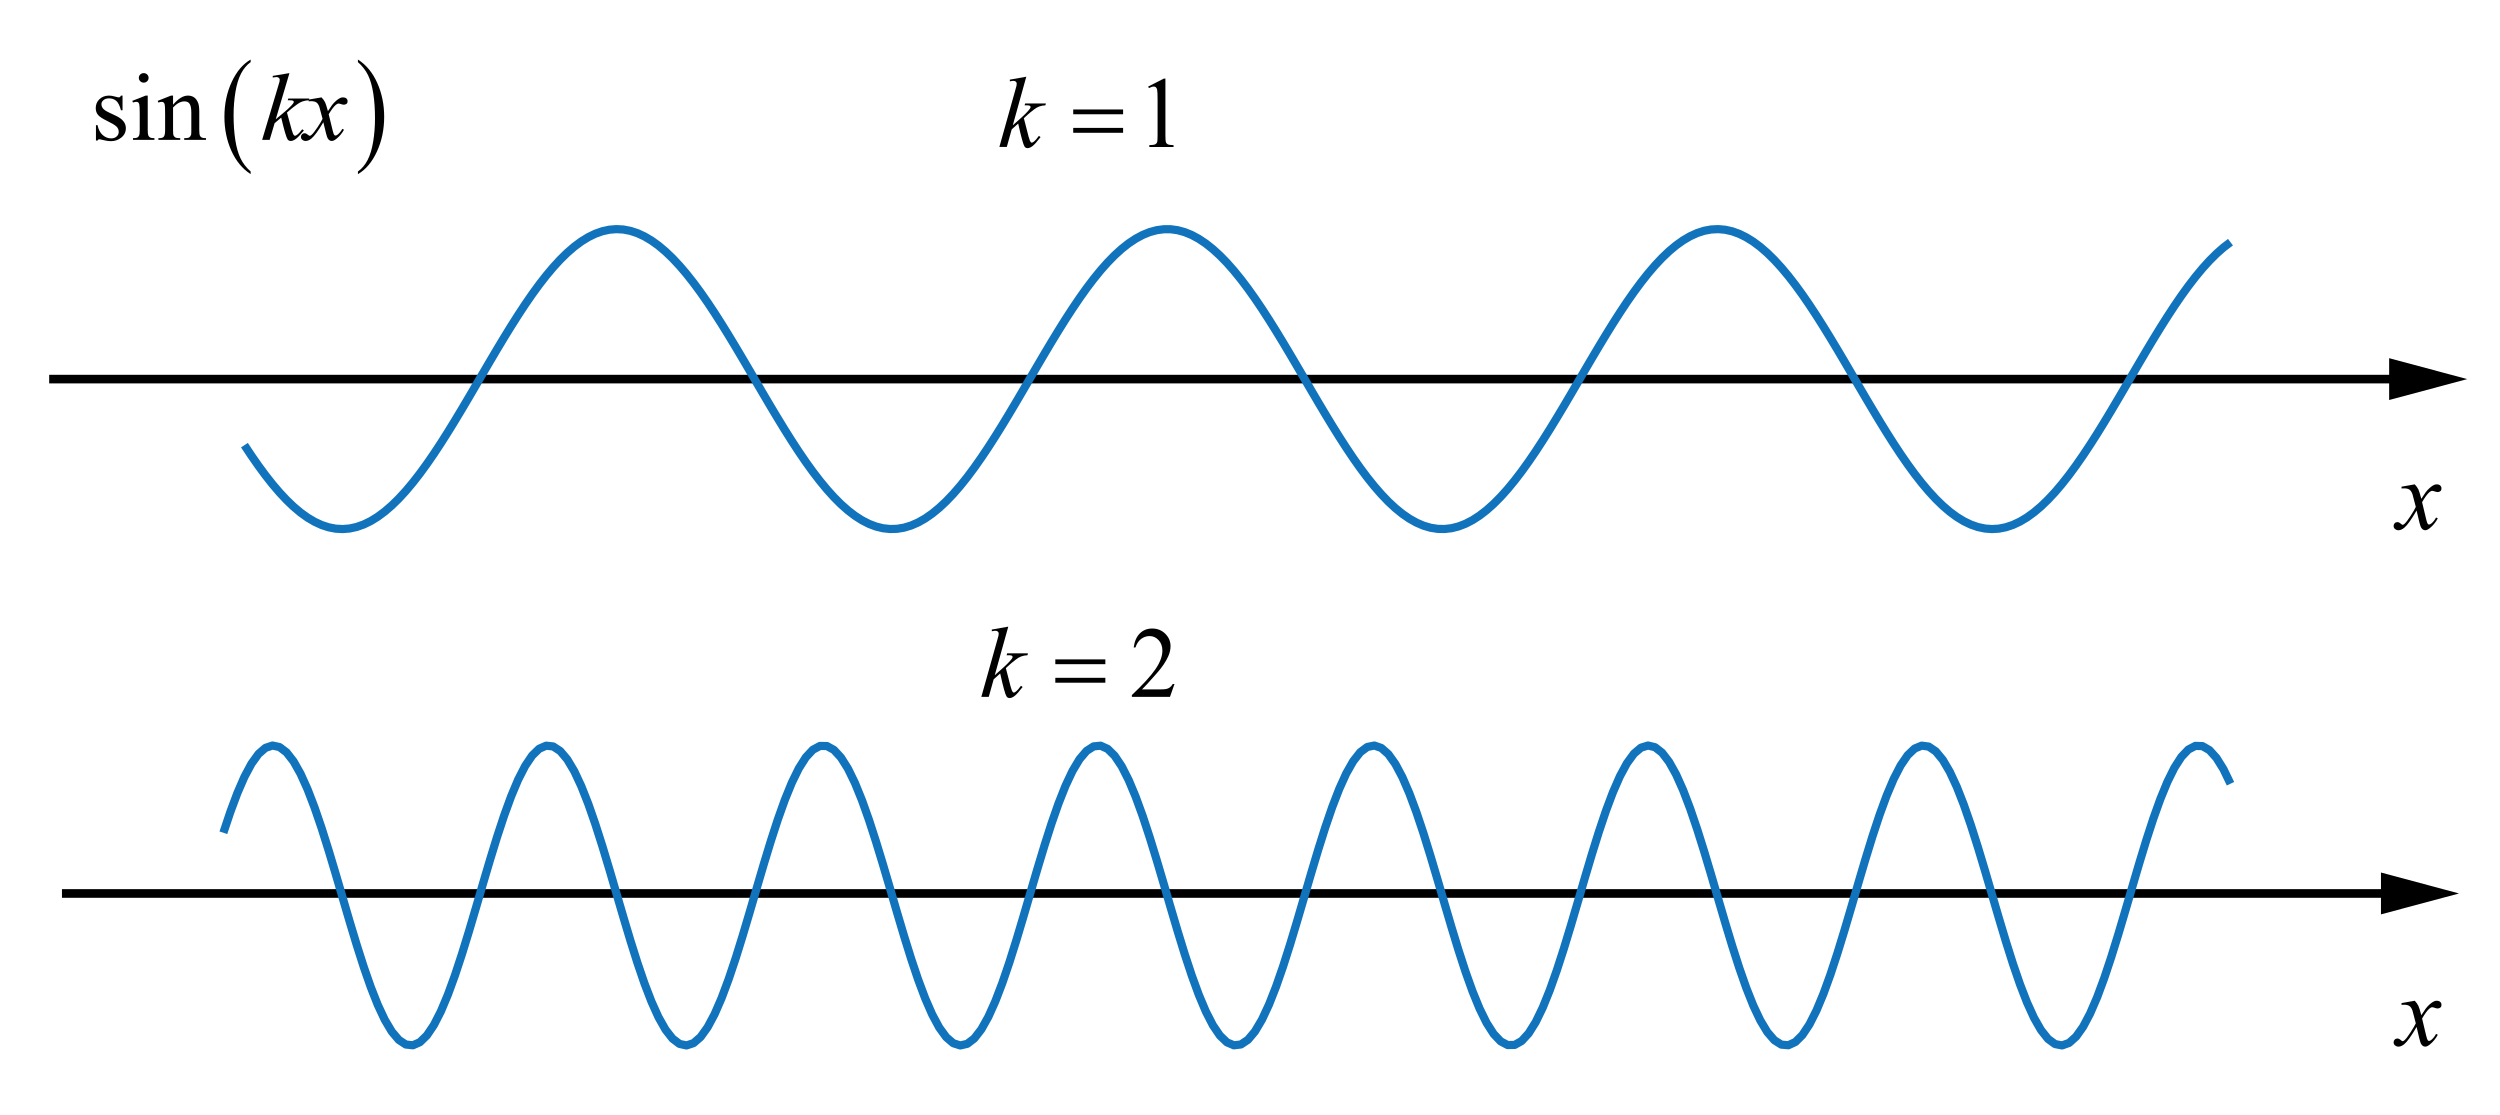 <?xml version="1.0" encoding="utf-8"?>
<!-- Generator: Adobe Illustrator 19.0.0, SVG Export Plug-In . SVG Version: 6.00 Build 0)  -->
<svg version="1.1" id="Layer_1" xmlns="http://www.w3.org/2000/svg" xmlns:xlink="http://www.w3.org/1999/xlink" x="0px" y="0px"
	 viewBox="0 0 305 136" style="enable-background:new 0 0 305 136;" xml:space="preserve">
<style type="text/css">
	.st0{fill:none;stroke:#1173BB;stroke-linejoin:round;stroke-miterlimit:10;}
	.st1{fill:#010101;}
</style>
<g id="XMLID_67_">
	<g id="XMLID_124_">
		<g id="XMLID_125_">
			<polygon id="XMLID_126_" points="291.476,46.777 291.476,48.802 301,46.251 291.476,43.697 
				291.476,45.722 6,45.722 6,46.777 			"/>
		</g>
	</g>
</g>
<polyline id="XMLID_100_" class="st0" points="29.82,54.31 30.676,55.599 31.532,56.828 
	32.388,57.99 33.244,59.076 34.1,60.079 34.957,60.994 35.813,61.814 
	36.669,62.534 37.525,63.15 38.381,63.656 39.238,64.052 40.094,64.333 
	40.95,64.497 41.806,64.545 42.662,64.475 43.519,64.288 44.375,63.985 
	45.231,63.568 46.087,63.04 46.943,62.404 47.799,61.665 48.656,60.826 
	49.512,59.894 50.368,58.874 51.224,57.773 52.08,56.598 52.937,55.357 53.793,54.057 
	54.649,52.707 55.505,51.315 56.361,49.891 57.218,48.444 58.074,46.982 
	58.93,45.516 59.786,44.055 60.642,42.607 61.498,41.183 62.355,39.792 
	63.211,38.442 64.067,37.142 64.923,35.9 65.779,34.725 66.636,33.625 
	67.492,32.605 68.348,31.672 69.204,30.834 70.06,30.094 70.916,29.458 
	71.773,28.93 72.629,28.514 73.485,28.211 74.341,28.024 75.197,27.954 
	76.054,28.001 76.91,28.166 77.766,28.447 78.622,28.842 79.478,29.349 
	80.335,29.964 81.191,30.685 82.047,31.505 82.903,32.419 83.759,33.423 
	84.615,34.509 85.472,35.67 86.328,36.899 87.184,38.189 88.04,39.53 
	88.896,40.914 89.753,42.333 90.609,43.776 91.465,45.236 92.321,46.702 
	93.177,48.165 94.034,49.616 94.89,51.045 95.746,52.443 96.602,53.802 
	97.458,55.112 98.314,56.365 99.171,57.554 100.027,58.669 100.883,59.705 
	101.739,60.655 102.595,61.512 103.452,62.271 104.308,62.927 105.164,63.476 
	106.02,63.914 106.876,64.239 107.732,64.448 108.589,64.54 109.445,64.515 
	110.301,64.373 111.157,64.114 112.013,63.741 112.87,63.255 113.726,62.66 
	114.582,61.96 115.438,61.158 116.294,60.261 117.151,59.274 118.007,58.204 
	118.863,57.056 119.719,55.839 120.575,54.561 121.431,53.229 122.288,51.852 
	123.144,50.44 124,49 124.856,47.543 125.712,46.077 126.569,44.613 127.425,43.159 
	128.281,41.725 129.137,40.32 129.993,38.953 130.85,37.633 131.706,36.368 
	132.562,35.167 133.418,34.037 134.274,32.985 135.13,32.019 135.987,31.143 
	136.843,30.365 137.699,29.689 138.555,29.12 139.411,28.66 140.268,28.313 
	141.124,28.082 141.98,27.967 142.836,27.969 143.692,28.089 144.548,28.326 
	145.405,28.677 146.261,29.142 147.117,29.716 147.973,30.397 148.829,31.179 
	149.686,32.058 150.542,33.029 151.398,34.084 152.254,35.217 153.11,36.421 
	153.967,37.689 154.823,39.011 155.679,40.38 156.535,41.786 157.391,43.221 
	158.247,44.676 159.104,46.141 159.96,47.606 160.816,49.063 161.672,50.501 
	162.528,51.912 163.385,53.287 164.241,54.617 165.097,55.893 165.953,57.107 
	166.809,58.251 167.665,59.319 168.522,60.302 169.378,61.195 170.234,61.992 
	171.09,62.688 171.946,63.278 172.803,63.759 173.659,64.128 174.515,64.382 
	175.371,64.519 176.227,64.539 177.084,64.441 177.94,64.227 178.796,63.897 
	179.652,63.454 180.508,62.9 181.364,62.24 182.221,61.477 183.077,60.616 
	183.933,59.662 184.789,58.623 185.645,57.504 186.502,56.313 187.358,55.057 
	188.214,53.744 189.07,52.384 189.926,50.984 190.783,49.554 191.639,48.102 
	192.495,46.639 193.351,45.173 194.207,43.714 195.063,42.271 195.92,40.854 
	196.776,39.471 197.632,38.132 198.488,36.845 199.344,35.619 200.201,34.46 
	201.057,33.378 201.913,32.378 202.769,31.467 203.625,30.651 204.481,29.936 
	205.338,29.325 206.194,28.823 207.05,28.432 207.906,28.156 208.762,27.997 
	209.619,27.954 210.475,28.029 211.331,28.221 212.187,28.529 213.043,28.951 
	213.9,29.484 214.756,30.124 215.612,30.868 216.468,31.711 217.324,32.647 
	218.18,33.67 219.037,34.775 219.893,35.953 220.749,37.197 221.605,38.499 
	222.461,39.851 223.318,41.244 224.174,42.669 225.03,44.117 225.886,45.579 
	226.742,47.046 227.599,48.507 228.455,49.953 229.311,51.376 230.167,52.766 
	231.023,54.114 231.879,55.412 232.736,56.65 233.592,57.822 234.448,58.92 
	235.304,59.936 236.16,60.864 237.017,61.699 237.873,62.434 238.729,63.065 
	239.585,63.588 240.441,64 241.298,64.298 242.154,64.48 243.01,64.545 
	243.866,64.493 244.722,64.323 245.578,64.037 246.435,63.637 247.291,63.125 
	248.147,62.505 249.003,61.781 249.859,60.956 250.716,60.038 251.572,59.03 
	252.428,57.941 253.284,56.777 254.14,55.545 254.996,54.253 255.853,52.91 
	256.709,51.524 257.565,50.104 258.421,48.659 259.277,47.199 260.134,45.733 
	260.99,44.271 261.846,42.82 262.702,41.392 263.558,39.995 264.415,38.639 
	265.271,37.331 266.127,36.08 266.983,34.895 267.839,33.783 268.695,32.75 
	269.552,31.805 270.408,30.952 271.264,30.197 272.12,29.546 "/>
<g id="XMLID_111_">
	<g id="XMLID_120_">
		<g id="XMLID_121_">
			<polygon id="XMLID_122_" points="290.477,109.528 290.477,111.553 300.002,109.002 290.477,106.447 
				290.477,108.472 7.559,108.472 7.559,109.528 			"/>
		</g>
	</g>
</g>
<g id="XMLID_114_">
	<g id="XMLID_115_">
		<path id="XMLID_34_" class="st1" d="M294.6,59.091c0.197,0.209,0.346,0.418,0.446,0.627
			c0.072,0.145,0.19,0.524,0.355,1.139l0.53-0.795
			c0.141-0.193,0.312-0.377,0.512-0.552c0.201-0.175,0.378-0.294,0.53-0.358
			c0.097-0.04,0.203-0.061,0.319-0.061c0.173,0,0.311,0.046,0.413,0.139
			s0.154,0.205,0.154,0.338c0,0.152-0.03,0.257-0.091,0.313
			c-0.112,0.1-0.241,0.15-0.386,0.15c-0.084,0-0.175-0.019-0.271-0.055
			c-0.188-0.063-0.315-0.096-0.379-0.096c-0.097,0-0.211,0.056-0.344,0.168
			c-0.249,0.209-0.547,0.613-0.893,1.212l0.494,2.073
			c0.077,0.317,0.141,0.507,0.193,0.569c0.052,0.062,0.104,0.093,0.156,0.093
			c0.085,0,0.184-0.046,0.296-0.139c0.221-0.185,0.409-0.426,0.566-0.723
			l0.211,0.108c-0.253,0.474-0.574,0.868-0.965,1.182
			c-0.221,0.177-0.407,0.265-0.56,0.265c-0.226,0-0.404-0.126-0.537-0.38
			c-0.084-0.156-0.259-0.831-0.524-2.024c-0.627,1.089-1.129,1.79-1.506,2.104
			c-0.246,0.2-0.482,0.301-0.711,0.301c-0.161,0-0.309-0.059-0.44-0.175
			c-0.097-0.088-0.146-0.207-0.146-0.355c0-0.133,0.045-0.243,0.133-0.331
			c0.089-0.089,0.197-0.133,0.326-0.133s0.265,0.064,0.41,0.192
			c0.104,0.093,0.184,0.139,0.24,0.139c0.049,0,0.111-0.032,0.188-0.096
			c0.188-0.153,0.445-0.482,0.771-0.989c0.324-0.506,0.537-0.871,0.639-1.097
			c-0.25-0.976-0.385-1.492-0.404-1.549c-0.092-0.261-0.213-0.445-0.361-0.554
			s-0.367-0.163-0.657-0.163c-0.093,0-0.198,0.004-0.319,0.012v-0.217
			L294.6,59.091z"/>
	</g>
</g>
<g id="XMLID_116_">
	<g id="XMLID_117_">
		<path id="XMLID_32_" class="st1" d="M294.6,122.091c0.197,0.209,0.346,0.418,0.446,0.627
			c0.072,0.145,0.19,0.524,0.355,1.139l0.53-0.795
			c0.141-0.193,0.312-0.377,0.512-0.552c0.201-0.175,0.378-0.294,0.53-0.358
			c0.097-0.04,0.203-0.061,0.319-0.061c0.173,0,0.311,0.046,0.413,0.139
			s0.154,0.205,0.154,0.338c0,0.152-0.03,0.257-0.091,0.313
			c-0.112,0.1-0.241,0.15-0.386,0.15c-0.084,0-0.175-0.019-0.271-0.055
			c-0.188-0.063-0.315-0.096-0.379-0.096c-0.097,0-0.211,0.056-0.344,0.168
			c-0.249,0.209-0.547,0.613-0.893,1.212l0.494,2.073
			c0.077,0.317,0.141,0.507,0.193,0.569c0.052,0.062,0.104,0.093,0.156,0.093
			c0.085,0,0.184-0.046,0.296-0.139c0.221-0.185,0.409-0.426,0.566-0.723
			l0.211,0.108c-0.253,0.474-0.574,0.868-0.965,1.182
			c-0.221,0.177-0.407,0.265-0.56,0.265c-0.226,0-0.404-0.126-0.537-0.38
			c-0.084-0.156-0.259-0.831-0.524-2.024c-0.627,1.089-1.129,1.79-1.506,2.104
			c-0.246,0.2-0.482,0.301-0.711,0.301c-0.161,0-0.309-0.059-0.44-0.175
			c-0.097-0.088-0.146-0.207-0.146-0.355c0-0.133,0.045-0.243,0.133-0.331
			c0.089-0.089,0.197-0.133,0.326-0.133s0.265,0.064,0.41,0.192
			c0.104,0.093,0.184,0.139,0.24,0.139c0.049,0,0.111-0.032,0.188-0.096
			c0.188-0.153,0.445-0.482,0.771-0.989c0.324-0.506,0.537-0.871,0.639-1.097
			c-0.25-0.976-0.385-1.492-0.404-1.549c-0.092-0.261-0.213-0.445-0.361-0.554
			s-0.367-0.163-0.657-0.163c-0.093,0-0.198,0.004-0.319,0.012v-0.217
			L294.6,122.091z"/>
	</g>
</g>
<polyline id="XMLID_2_" class="st0" points="27.251,101.597 28.107,99.042 28.963,96.749 
	29.82,94.776 30.676,93.175 31.532,91.986 32.388,91.24 33.244,90.955 
	34.1,91.14 34.957,91.789 35.813,92.886 36.669,94.403 37.525,96.3 
	38.381,98.53 39.238,101.034 40.094,103.75 40.95,106.606 41.806,109.53 
	42.662,112.447 43.519,115.282 44.375,117.962 45.231,120.418 46.087,122.589 
	46.943,124.417 47.799,125.856 48.656,126.869 49.512,127.43 50.368,127.525 
	51.224,127.151 52.08,126.318 52.937,125.048 53.793,123.372 54.649,121.334 
	55.505,118.986 56.361,116.388 57.218,113.607 58.074,110.714 58.93,107.784 
	59.786,104.891 60.642,102.111 61.498,99.513 62.355,97.165 63.211,95.127 
	64.067,93.451 64.923,92.18 65.779,91.347 66.636,90.973 67.492,91.068 
	68.348,91.63 69.204,92.643 70.06,94.082 70.916,95.91 71.773,98.08 
	72.629,100.537 73.485,103.217 74.341,106.052 75.197,108.969 76.054,111.893 
	76.91,114.749 77.766,117.464 78.622,119.969 79.478,122.198 80.335,124.096 
	81.191,125.612 82.047,126.709 82.903,127.359 83.759,127.543 84.615,127.259 
	85.472,126.513 86.328,125.323 87.184,123.722 88.04,121.749 88.896,119.456 
	89.753,116.901 90.609,114.15 91.465,111.273 92.321,108.344 93.177,105.439 
	94.034,102.631 94.89,99.993 95.746,97.592 96.602,95.49 97.458,93.741 
	98.314,92.39 99.171,91.471 100.027,91.009 100.883,91.014 101.739,91.487 
	102.595,92.415 103.452,93.775 104.308,95.532 105.164,97.641 106.02,100.047 
	106.876,102.69 107.733,105.501 108.589,108.407 109.445,111.336 110.301,114.211 
	111.157,116.959 112.013,119.509 112.87,121.796 113.726,123.761 114.582,125.354 
	115.438,126.533 116.294,127.27 117.151,127.544 118.007,127.349 118.863,126.69 
	119.719,125.584 120.575,124.059 121.431,122.153 122.288,119.917 123.144,117.407 
	124,114.688 124.856,111.83 125.712,108.905 126.569,105.989 127.425,103.157 
	128.281,100.481 129.137,98.03 129.993,95.867 130.85,94.046 131.706,92.616 
	132.562,91.613 133.418,91.061 134.274,90.976 135.13,91.36 135.987,92.203 
	136.843,93.483 137.699,95.167 138.555,97.212 139.411,99.566 140.268,102.169 
	141.124,104.953 141.98,107.847 142.836,110.777 143.692,113.668 144.548,116.446 
	145.405,119.039 146.261,121.381 147.117,123.412 147.973,125.08 148.829,126.341 
	149.686,127.164 150.542,127.528 151.398,127.423 152.254,126.852 153.11,125.829 
	153.967,124.381 154.823,122.545 155.679,120.368 156.535,117.906 157.391,115.222 
	158.247,112.384 159.104,109.467 159.96,106.543 160.816,103.689 161.672,100.978 
	162.528,98.479 163.385,96.256 164.241,94.366 165.097,92.858 165.953,91.77 
	166.809,91.131 167.666,90.956 168.522,91.251 169.378,92.007 170.234,93.205 
	171.09,94.815 171.946,96.795 172.803,99.095 173.659,101.655 174.515,104.409 
	175.371,107.288 176.227,110.217 177.084,113.122 177.94,115.927 178.796,118.56 
	179.652,120.955 180.508,123.05 181.364,124.791 182.221,126.133 183.077,127.042 
	183.933,127.495 184.789,127.479 185.645,126.997 186.502,126.059 187.358,124.69 
	188.214,122.925 189.07,120.809 189.926,118.396 190.783,115.75 191.639,112.936 
	192.495,110.028 193.351,107.1 194.207,104.227 195.063,101.482 195.92,98.937 
	196.776,96.657 197.632,94.699 198.488,93.115 199.344,91.944 200.201,91.218 
	201.057,90.953 201.913,91.158 202.769,91.827 203.625,92.943 204.482,94.477 
	205.338,96.39 206.194,98.633 207.05,101.148 207.906,103.87 208.762,106.731 
	209.619,109.656 210.475,112.571 211.331,115.401 212.187,118.073 213.043,120.518 
	213.9,122.675 214.756,124.487 215.612,125.909 216.468,126.903 217.324,127.444 
	218.18,127.519 219.037,127.125 219.893,126.272 220.749,124.983 221.605,123.291 
	222.461,121.238 223.318,118.878 224.174,116.271 225.03,113.484 225.886,110.588 
	226.742,107.658 227.599,104.769 228.455,101.994 229.311,99.406 230.167,97.07 
	231.023,95.046 231.879,93.387 232.736,92.135 233.592,91.321 234.448,90.968 
	235.304,91.083 236.16,91.664 237.017,92.696 237.873,94.153 238.729,95.997 
	239.585,98.181 240.441,100.648 241.298,103.337 242.154,106.176 243.01,109.095 
	243.866,112.018 244.722,114.869 245.578,117.577 246.435,120.071 247.291,122.287 
	248.147,124.169 249.003,125.669 249.859,126.747 250.716,127.376 251.572,127.541 
	252.428,127.236 253.284,126.47 254.14,125.263 254.996,123.644 255.853,121.657 
	256.709,119.351 257.565,116.786 258.421,114.028 259.277,111.147 260.134,108.218 
	260.99,105.315 261.846,102.513 262.702,99.884 263.558,97.495 264.415,95.407 
	265.271,93.674 266.127,92.341 266.983,91.442 267.839,90.999 268.695,91.025 
	269.552,91.517 270.408,92.465 271.264,93.843 272.12,95.616 "/>
<g id="XMLID_161_">
	<g id="XMLID_165_">
		<path id="XMLID_30_" class="st1" d="M30.579,20.921v0.322
			c-1.009-0.649-1.794-1.604-2.357-2.86c-0.562-1.258-0.843-2.634-0.843-4.129
			c0-1.555,0.295-2.971,0.887-4.249c0.592-1.277,1.362-2.191,2.313-2.741v0.315
			c-0.476,0.34-0.865,0.805-1.171,1.395s-0.534,1.338-0.684,2.246
			c-0.151,0.907-0.227,1.854-0.227,2.839c0,1.115,0.07,2.123,0.209,3.022
			c0.139,0.9,0.352,1.646,0.638,2.239
			C29.63,19.913,30.042,20.447,30.579,20.921z"/>
	</g>
	<g id="XMLID_164_">
		<path id="XMLID_28_" class="st1" d="M43.668,7.58V7.265
			c1.009,0.645,1.795,1.596,2.357,2.854s0.844,2.634,0.844,4.129
			c0,1.555-0.296,2.972-0.888,4.252c-0.591,1.279-1.362,2.194-2.313,2.744v-0.322
			c0.479-0.34,0.872-0.805,1.178-1.395c0.305-0.59,0.532-1.338,0.681-2.242
			C45.675,16.379,45.75,15.432,45.75,14.442c0-1.11-0.069-2.116-0.206-3.019
			c-0.138-0.903-0.35-1.65-0.638-2.243C44.618,8.588,44.205,8.055,43.668,7.58z"
			/>
	</g>
	<g id="XMLID_163_">
		<path id="XMLID_21_" class="st1" d="M14.95,11.663v1.786h-0.194
			c-0.149-0.561-0.34-0.943-0.573-1.145s-0.53-0.304-0.89-0.304
			c-0.274,0-0.496,0.071-0.664,0.212c-0.168,0.142-0.253,0.298-0.253,0.47
			c0,0.214,0.063,0.397,0.188,0.55c0.121,0.156,0.368,0.322,0.74,0.498
			l0.858,0.406c0.795,0.378,1.193,0.876,1.193,1.494
			c0,0.478-0.185,0.862-0.555,1.154c-0.371,0.292-0.785,0.438-1.243,0.438
			c-0.329,0-0.705-0.057-1.128-0.172c-0.129-0.038-0.235-0.057-0.317-0.057
			c-0.09,0-0.161,0.049-0.211,0.148h-0.194v-1.872h0.194
			c0.109,0.534,0.319,0.938,0.628,1.208c0.31,0.271,0.656,0.406,1.04,0.406
			c0.271,0,0.491-0.077,0.661-0.231s0.256-0.341,0.256-0.559
			c0-0.264-0.095-0.484-0.285-0.664s-0.569-0.406-1.137-0.681
			c-0.568-0.275-0.94-0.523-1.117-0.745c-0.176-0.217-0.265-0.492-0.265-0.824
			c0-0.431,0.152-0.792,0.456-1.082s0.696-0.435,1.178-0.435
			c0.211,0,0.468,0.044,0.77,0.131c0.2,0.058,0.333,0.086,0.4,0.086
			c0.062,0,0.111-0.013,0.147-0.04c0.035-0.026,0.076-0.086,0.123-0.177H14.95z"/>
		<path id="XMLID_23_" class="st1" d="M18.023,11.663v4.213c0,0.329,0.024,0.547,0.073,0.656
			c0.049,0.108,0.122,0.189,0.218,0.243c0.096,0.054,0.271,0.08,0.526,0.08
			v0.206h-2.615V16.856c0.262,0,0.438-0.024,0.529-0.074
			c0.09-0.05,0.162-0.132,0.214-0.246c0.053-0.115,0.079-0.334,0.079-0.659
			V13.856c0-0.569-0.018-0.937-0.053-1.105c-0.027-0.123-0.07-0.207-0.129-0.255
			c-0.059-0.048-0.139-0.072-0.241-0.072c-0.11,0-0.243,0.029-0.399,0.086
			l-0.083-0.206l1.622-0.641H18.023z M17.535,8.92
			c0.165,0,0.305,0.056,0.42,0.169c0.115,0.113,0.173,0.249,0.173,0.409
			c0,0.161-0.058,0.298-0.173,0.413c-0.116,0.114-0.256,0.171-0.42,0.171
			s-0.306-0.057-0.423-0.171c-0.118-0.115-0.176-0.252-0.176-0.413
			c0-0.16,0.058-0.296,0.173-0.409C17.225,8.977,17.367,8.92,17.535,8.92z"/>
		<path id="XMLID_26_" class="st1" d="M21.115,12.773c0.631-0.74,1.232-1.11,1.804-1.11
			c0.294,0,0.546,0.071,0.758,0.214c0.212,0.144,0.38,0.379,0.505,0.707
			c0.086,0.229,0.129,0.581,0.129,1.054v2.238c0,0.332,0.027,0.558,0.083,0.676
			c0.043,0.096,0.112,0.17,0.208,0.224c0.096,0.054,0.273,0.08,0.532,0.08
			v0.206H22.472V16.856h0.112c0.25,0,0.426-0.037,0.526-0.111
			c0.1-0.075,0.169-0.185,0.208-0.33c0.016-0.057,0.023-0.236,0.023-0.538
			v-2.146c0-0.477-0.063-0.824-0.191-1.04c-0.127-0.215-0.342-0.323-0.644-0.323
			c-0.466,0-0.93,0.248-1.393,0.744v2.765c0,0.355,0.021,0.575,0.065,0.659
			c0.055,0.11,0.13,0.191,0.226,0.243s0.291,0.077,0.584,0.077v0.206h-2.662
			V16.856h0.118c0.274,0,0.459-0.067,0.555-0.203
			c0.096-0.136,0.144-0.395,0.144-0.776v-1.946c0-0.63-0.015-1.013-0.044-1.151
			c-0.029-0.137-0.074-0.231-0.135-0.28c-0.061-0.05-0.142-0.075-0.244-0.075
			c-0.109,0-0.241,0.029-0.394,0.086l-0.088-0.206l1.622-0.641h0.252V12.773z"/>
	</g>
	<g id="XMLID_162_">
		<path id="XMLID_17_" class="st1" d="M35.312,8.92l-1.669,5.628L34.312,13.993
			c0.732-0.603,1.209-1.05,1.428-1.34c0.071-0.095,0.106-0.168,0.106-0.217
			c0-0.035-0.012-0.067-0.035-0.098c-0.024-0.03-0.07-0.055-0.139-0.074
			s-0.188-0.029-0.361-0.029h-0.206l0.065-0.217h2.567l-0.059,0.217
			c-0.294,0.016-0.548,0.06-0.761,0.135c-0.214,0.074-0.42,0.184-0.62,0.329
			c-0.396,0.286-0.656,0.485-0.781,0.595l-0.506,0.436
			c0.086,0.274,0.192,0.658,0.317,1.15c0.212,0.817,0.354,1.302,0.429,1.454
			c0.075,0.153,0.151,0.229,0.229,0.229c0.066,0,0.145-0.032,0.235-0.098
			c0.203-0.145,0.421-0.376,0.652-0.692l0.205,0.143
			c-0.427,0.523-0.754,0.868-0.981,1.034c-0.227,0.166-0.435,0.249-0.622,0.249
			c-0.165,0-0.292-0.063-0.383-0.189c-0.156-0.225-0.417-1.112-0.781-2.662
			l-0.805,0.681l-0.605,2.033h-0.917l1.951-6.533l0.165-0.555
			c0.02-0.096,0.029-0.18,0.029-0.252c0-0.092-0.037-0.168-0.109-0.229
			s-0.177-0.092-0.314-0.092c-0.09,0-0.232,0.019-0.429,0.057V9.258L35.312,8.92z
			"/>
		<path id="XMLID_19_" class="st1" d="M39.224,11.88c0.192,0.199,0.337,0.397,0.435,0.596
			c0.071,0.137,0.187,0.498,0.347,1.082l0.518-0.756
			c0.137-0.183,0.304-0.358,0.499-0.524c0.196-0.166,0.368-0.279,0.518-0.341
			c0.094-0.038,0.197-0.057,0.312-0.057c0.168,0,0.303,0.044,0.402,0.132
			s0.149,0.195,0.149,0.321c0,0.145-0.029,0.244-0.088,0.297
			c-0.109,0.096-0.235,0.143-0.376,0.143c-0.082,0-0.17-0.017-0.265-0.051
			c-0.184-0.061-0.308-0.092-0.37-0.092c-0.094,0-0.205,0.054-0.335,0.161
			c-0.243,0.198-0.532,0.582-0.869,1.15l0.481,1.97
			c0.074,0.301,0.137,0.481,0.188,0.541c0.051,0.059,0.102,0.088,0.152,0.088
			c0.082,0,0.179-0.043,0.288-0.131c0.215-0.176,0.399-0.405,0.553-0.688
			l0.205,0.104c-0.247,0.45-0.561,0.824-0.94,1.122
			c-0.215,0.168-0.397,0.252-0.546,0.252c-0.22,0-0.394-0.12-0.523-0.361
			c-0.082-0.148-0.252-0.79-0.511-1.923c-0.611,1.034-1.102,1.7-1.47,1.998
			c-0.238,0.19-0.47,0.286-0.693,0.286c-0.156,0-0.299-0.056-0.429-0.166
			c-0.094-0.084-0.141-0.197-0.141-0.338c0-0.126,0.043-0.231,0.129-0.315
			s0.192-0.126,0.317-0.126s0.259,0.062,0.399,0.184
			c0.103,0.088,0.181,0.132,0.235,0.132c0.047,0,0.107-0.03,0.182-0.092
			c0.185-0.146,0.436-0.458,0.753-0.939c0.317-0.48,0.524-0.828,0.622-1.041
			c-0.242-0.928-0.374-1.418-0.394-1.472c-0.09-0.248-0.207-0.423-0.353-0.526
			c-0.145-0.103-0.358-0.155-0.641-0.155c-0.09,0-0.193,0.004-0.311,0.011v-0.206
			L39.224,11.88z"/>
	</g>
</g>
<g id="XMLID_166_">
	<g id="XMLID_169_">
		<path id="XMLID_15_" class="st1" d="M140.077,10.559l1.912-0.971h0.191v6.901
			c0,0.458,0.019,0.743,0.056,0.855c0.036,0.113,0.112,0.199,0.229,0.26
			c0.116,0.06,0.352,0.094,0.707,0.103v0.223h-2.955V17.707
			c0.37-0.009,0.61-0.041,0.718-0.1c0.108-0.059,0.184-0.137,0.227-0.235
			c0.042-0.099,0.063-0.393,0.063-0.883v-4.412c0-0.595-0.02-0.976-0.058-1.145
			c-0.027-0.128-0.076-0.223-0.148-0.283c-0.071-0.061-0.157-0.09-0.258-0.09
			c-0.143,0-0.342,0.062-0.597,0.187L140.077,10.559z"/>
	</g>
	<g id="XMLID_168_">
		<path id="XMLID_13_" class="st1" d="M125.207,9.359l-1.646,5.925l0.66-0.585
			c0.723-0.635,1.192-1.105,1.408-1.41c0.07-0.101,0.104-0.177,0.104-0.229
			c0-0.036-0.012-0.07-0.034-0.103c-0.023-0.032-0.069-0.058-0.137-0.078
			s-0.187-0.03-0.356-0.03h-0.203l0.064-0.229h2.532l-0.058,0.229
			c-0.29,0.016-0.54,0.063-0.751,0.142s-0.414,0.194-0.611,0.347
			c-0.391,0.301-0.647,0.51-0.771,0.626l-0.499,0.458
			c0.085,0.289,0.189,0.693,0.313,1.212c0.209,0.859,0.35,1.37,0.423,1.53
			c0.073,0.161,0.148,0.241,0.227,0.241c0.065,0,0.143-0.034,0.231-0.103
			c0.201-0.152,0.415-0.396,0.644-0.729l0.202,0.151
			c-0.421,0.55-0.743,0.913-0.968,1.088c-0.224,0.175-0.429,0.262-0.614,0.262
			c-0.162,0-0.287-0.066-0.376-0.199c-0.155-0.236-0.412-1.171-0.771-2.802
			l-0.794,0.717l-0.597,2.14h-0.904l1.925-6.876l0.162-0.584
			c0.019-0.101,0.028-0.189,0.028-0.266c0-0.096-0.035-0.177-0.106-0.241
			c-0.072-0.064-0.175-0.097-0.311-0.097c-0.089,0-0.229,0.021-0.423,0.061V9.715
			L125.207,9.359z"/>
	</g>
	<g id="XMLID_167_">
		<path id="XMLID_10_" class="st1" d="M130.932,13.355h6.085v0.585h-6.085V13.355z M130.932,15.603
			h6.085v0.597h-6.085V15.603z"/>
	</g>
</g>
<g id="XMLID_170_">
	<g id="XMLID_173_">
		<path id="XMLID_8_" class="st1" d="M143.288,83.446l-0.552,1.573h-4.649V84.797
			c1.367-1.294,2.33-2.351,2.889-3.171c0.558-0.819,0.836-1.568,0.836-2.247
			c0-0.519-0.152-0.944-0.459-1.278c-0.306-0.333-0.672-0.5-1.098-0.5
			c-0.388,0-0.735,0.118-1.044,0.353c-0.308,0.235-0.535,0.58-0.683,1.034h-0.215
			c0.097-0.743,0.346-1.314,0.747-1.712c0.4-0.397,0.901-0.597,1.502-0.597
			c0.64,0,1.173,0.213,1.602,0.639c0.428,0.426,0.642,0.929,0.642,1.507
			c0,0.414-0.093,0.828-0.279,1.241c-0.286,0.651-0.751,1.34-1.395,2.067
			c-0.965,1.093-1.567,1.752-1.808,1.977h2.058c0.419,0,0.712-0.016,0.881-0.048
			c0.168-0.032,0.32-0.098,0.456-0.196s0.254-0.238,0.354-0.419H143.288z"/>
	</g>
	<g id="XMLID_172_">
		<path id="XMLID_6_" class="st1" d="M123.01,76.449l-1.65,5.925l0.662-0.585
			c0.725-0.635,1.195-1.105,1.412-1.41c0.07-0.101,0.105-0.177,0.105-0.229
			c0-0.036-0.012-0.07-0.035-0.103s-0.069-0.059-0.137-0.078
			c-0.067-0.021-0.187-0.03-0.357-0.03h-0.203l0.063-0.229h2.54l-0.059,0.229
			c-0.29,0.016-0.541,0.063-0.752,0.142c-0.212,0.078-0.416,0.193-0.613,0.347
			c-0.392,0.301-0.649,0.51-0.773,0.626l-0.499,0.458
			c0.085,0.289,0.189,0.693,0.313,1.212c0.209,0.859,0.351,1.37,0.424,1.53
			c0.074,0.161,0.149,0.241,0.227,0.241c0.066,0,0.144-0.034,0.232-0.103
			c0.202-0.152,0.417-0.396,0.646-0.729l0.203,0.151
			c-0.422,0.55-0.745,0.913-0.97,1.088c-0.226,0.175-0.431,0.262-0.616,0.262
			c-0.163,0-0.289-0.066-0.378-0.199c-0.155-0.236-0.413-1.171-0.773-2.802
			l-0.796,0.717l-0.599,2.14h-0.906l1.93-6.876l0.162-0.585
			c0.02-0.101,0.029-0.188,0.029-0.266c0-0.096-0.036-0.177-0.107-0.24
			c-0.072-0.064-0.176-0.097-0.312-0.097c-0.089,0-0.23,0.021-0.424,0.061v-0.211
			L123.01,76.449z"/>
	</g>
	<g id="XMLID_171_">
		<path id="XMLID_3_" class="st1" d="M128.749,80.445h6.103v0.585h-6.103V80.445z M128.749,82.693
			h6.103v0.597h-6.103V82.693z"/>
	</g>
</g>
<g id="XMLID_1_">
</g>
<g id="XMLID_36_">
</g>
<g id="XMLID_37_">
</g>
<g id="XMLID_38_">
</g>
<g id="XMLID_39_">
</g>
<g id="XMLID_40_">
</g>
</svg>

